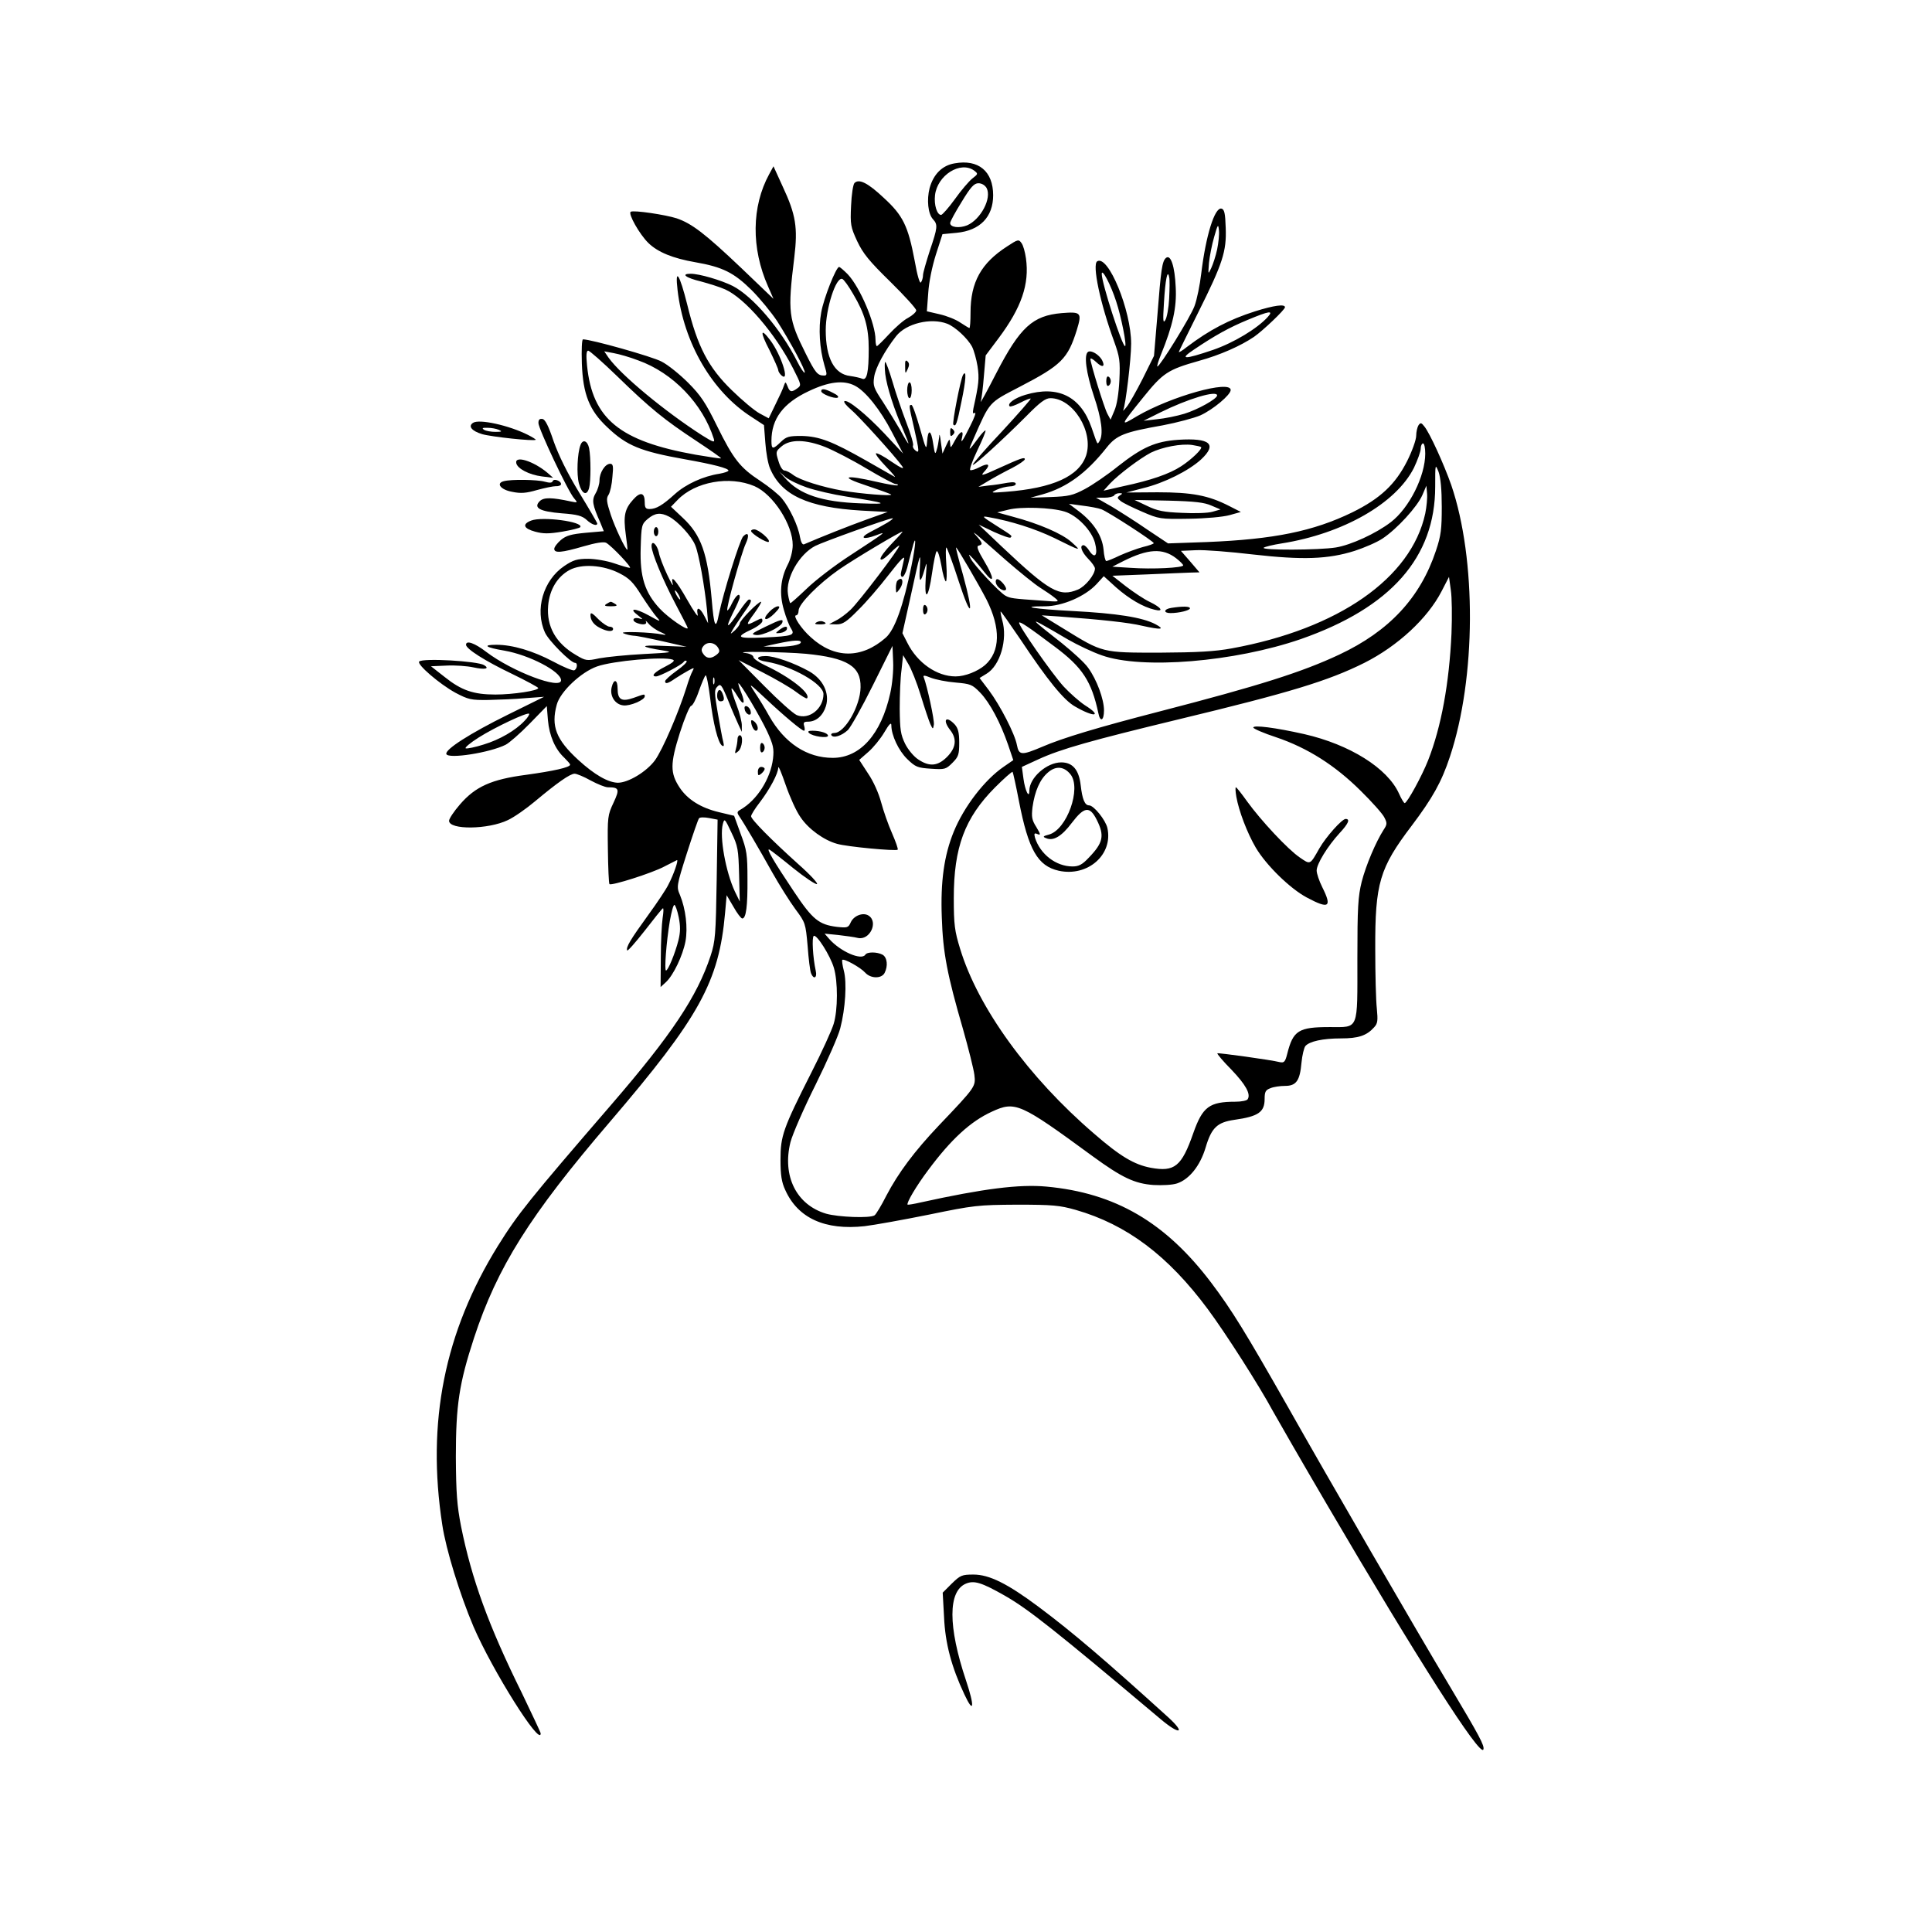 <?xml version="1.0" encoding="UTF-8" standalone="yes"?>
<svg version="1.0" xmlns="http://www.w3.org/2000/svg" width="640pt" height="640pt" viewBox="0 0 854 854" preserveAspectRatio="xMidYMid meet">
  <g transform="translate(0,854) scale(0.1,-0.1)" fill="#000000" stroke="none">
    <path d="M4220 7818 c-55 -9 -94 -48 -111 -110 -13 -51 -7 -113 15 -137 22
-24 21 -36 -14 -139 -16 -50 -30 -98 -30 -108 0 -11 -4 -25 -9 -32 -5 -8 -16
28 -28 96 -29 154 -52 200 -136 277 -71 67 -110 86 -130 66 -6 -6 -13 -51 -15
-100 -4 -84 -2 -94 27 -157 26 -55 53 -88 146 -179 63 -62 115 -119 115 -127
0 -7 -16 -22 -36 -33 -20 -10 -57 -43 -84 -72 -27 -29 -51 -53 -54 -53 -3 0
-6 13 -6 28 0 71 -68 232 -123 290 -17 17 -34 32 -38 32 -13 0 -68 -138 -79
-201 -13 -70 -7 -161 14 -233 13 -42 12 -46 -2 -46 -28 0 -38 12 -80 96 -77
154 -81 183 -51 426 16 132 7 189 -51 313 l-41 90 -19 -35 c-78 -143 -80 -327
-5 -496 l24 -55 -142 136 c-161 153 -219 197 -286 220 -50 16 -190 37 -203 29
-13 -8 39 -100 78 -138 42 -41 109 -68 207 -85 121 -21 171 -46 249 -123 39
-39 89 -101 113 -137 60 -94 128 -221 122 -228 -3 -3 -18 19 -33 49 -72 143
-196 288 -285 334 -52 26 -148 54 -186 54 -45 0 -22 -18 45 -34 37 -10 85 -25
107 -35 88 -39 222 -195 301 -350 36 -71 37 -74 19 -87 -26 -19 -34 -18 -44 9
-9 21 -9 21 -16 2 -3 -11 -20 -48 -37 -82 l-30 -62 -41 22 c-22 12 -77 58
-122 102 -104 101 -152 193 -197 378 -34 136 -55 168 -43 65 27 -234 153 -450
327 -561 l55 -36 6 -78 c3 -43 12 -94 21 -114 50 -118 167 -172 405 -186 l115
-6 -95 -34 c-75 -27 -201 -77 -275 -109 -7 -3 -14 10 -18 33 -8 49 -46 129
-80 170 -14 17 -57 52 -95 77 -90 59 -119 96 -192 244 -50 102 -72 135 -127
190 -37 37 -90 80 -118 94 -41 22 -311 98 -347 98 -5 0 -7 -46 -5 -107 5 -136
33 -207 113 -282 85 -81 146 -106 342 -141 129 -23 193 -40 193 -50 0 -4 -18
-10 -40 -14 -72 -11 -148 -46 -197 -90 -55 -50 -83 -66 -112 -66 -17 0 -21 6
-21 29 0 44 -19 49 -51 13 -38 -42 -44 -72 -33 -154 5 -37 9 -68 7 -68 -8 0
-54 97 -73 154 -19 58 -21 73 -10 89 7 11 15 47 17 79 5 48 3 58 -10 58 -22 0
-47 -39 -47 -73 0 -16 -8 -42 -17 -57 -18 -31 -15 -50 21 -131 l15 -37 -80 -7
c-64 -6 -86 -12 -110 -32 -16 -14 -29 -31 -29 -39 0 -20 33 -17 129 11 55 16
89 21 100 16 25 -14 117 -111 105 -111 -6 0 -37 9 -69 20 -32 11 -84 20 -115
20 -49 0 -66 -5 -106 -32 -93 -63 -131 -193 -85 -294 16 -36 114 -134 133
-134 13 0 9 -28 -4 -33 -7 -2 -49 15 -93 39 -89 47 -179 74 -251 74 -64 0 -48
-12 36 -26 109 -19 250 -92 250 -131 0 -43 -215 38 -330 125 -52 40 -90 53
-90 32 0 -18 83 -71 202 -128 64 -31 117 -60 117 -63 2 -12 -112 -29 -189 -29
-97 0 -150 18 -225 78 l-60 47 69 3 c38 2 92 -2 119 -8 51 -11 73 -6 47 10
-29 18 -271 32 -287 16 -12 -12 89 -99 160 -138 57 -30 69 -33 145 -32 46 1
121 4 165 8 l82 6 -160 -79 c-166 -82 -279 -154 -272 -174 8 -23 193 6 262 41
16 8 64 50 106 93 l76 78 5 -62 c6 -69 32 -129 72 -166 14 -14 26 -27 26 -31
0 -12 -72 -28 -195 -45 -153 -20 -224 -52 -292 -131 -27 -31 -48 -63 -48 -72
0 -41 173 -39 260 3 28 13 82 51 120 83 98 82 155 122 175 122 9 0 41 -13 71
-30 30 -16 64 -30 76 -30 50 0 53 -8 25 -68 -26 -55 -27 -63 -25 -206 1 -81 4
-151 7 -154 9 -8 186 48 241 77 28 14 53 27 57 29 9 4 -14 -64 -38 -109 -9
-19 -49 -79 -89 -134 -79 -109 -98 -141 -93 -156 2 -5 36 34 77 86 41 53 77
98 81 100 4 2 3 -17 -1 -43 -4 -26 -8 -105 -8 -176 l-1 -129 24 22 c33 31 74
117 86 180 11 60 1 143 -24 204 -16 37 -16 40 30 185 26 81 50 151 54 155 4 5
24 5 45 1 l37 -7 -4 -266 c-4 -244 -6 -272 -27 -336 -59 -179 -173 -350 -439
-658 -365 -423 -413 -483 -501 -624 -236 -381 -316 -779 -246 -1233 16 -108
78 -309 138 -450 83 -193 297 -534 297 -472 0 4 -38 84 -83 178 -148 299 -222
504 -269 737 -18 93 -22 146 -23 307 0 230 15 326 80 525 103 314 247 543 600
955 397 464 483 620 510 924 l7 79 30 -51 c16 -29 34 -52 39 -52 17 0 24 55
23 175 0 107 -3 128 -30 199 l-29 80 -67 16 c-80 19 -139 56 -174 109 -42 64
-42 105 1 241 21 66 44 120 50 120 6 0 22 29 34 65 13 36 26 67 30 70 4 2 13
-43 20 -100 13 -112 35 -200 53 -211 8 -5 9 0 5 17 -4 13 -14 70 -24 126 -16
93 -16 104 -2 118 14 15 19 9 48 -62 17 -43 38 -91 46 -108 l14 -30 0 27 c1
15 -10 58 -24 94 -14 37 -24 69 -21 71 2 2 13 -13 25 -33 28 -47 38 -37 17 16
-9 22 -14 40 -12 40 9 0 96 -147 127 -213 27 -59 31 -76 26 -120 -11 -90 -71
-184 -144 -226 -15 -8 -16 -13 -6 -28 22 -32 89 -146 147 -250 31 -55 77 -128
102 -162 44 -59 45 -62 54 -163 4 -57 11 -111 15 -120 11 -29 28 -21 21 10
-13 59 -18 149 -9 155 13 8 73 -87 89 -141 18 -60 18 -186 -1 -248 -8 -27 -52
-124 -99 -216 -125 -247 -136 -279 -136 -385 0 -67 5 -99 21 -133 56 -125 176
-179 351 -160 42 5 170 28 284 51 199 41 217 43 389 44 159 0 189 -3 260 -23
226 -65 408 -202 584 -439 78 -105 227 -338 289 -453 20 -36 127 -222 239
-413 397 -678 678 -1118 690 -1080 6 16 -19 62 -143 270 -157 262 -549 939
-721 1244 -187 329 -247 427 -339 549 -202 267 -424 397 -729 425 -119 11
-278 -9 -555 -70 -30 -7 -56 -11 -58 -10 -7 6 39 84 91 153 101 136 187 215
281 258 104 48 124 39 446 -197 129 -94 185 -121 269 -127 39 -2 83 0 104 7
54 18 102 78 126 158 26 88 51 112 127 123 106 15 134 34 134 92 0 32 4 40 26
48 14 6 43 10 64 10 50 0 66 23 73 103 3 32 11 65 17 73 18 21 77 34 158 34
76 0 113 12 146 49 16 17 17 30 12 83 -4 35 -7 153 -7 263 -1 291 19 358 161
545 92 122 132 193 169 305 116 348 118 873 6 1201 -32 91 -95 230 -119 259
-13 17 -17 18 -26 5 -5 -8 -10 -29 -10 -46 0 -18 -18 -68 -40 -112 -52 -103
-119 -166 -243 -227 -171 -83 -345 -119 -643 -131 l-171 -6 -90 60 c-49 34
-120 79 -158 102 l-70 40 37 0 c20 0 40 5 43 10 3 6 14 10 23 10 15 0 15 -2 2
-10 -13 -9 -12 -12 4 -25 10 -8 53 -29 95 -47 74 -32 79 -33 206 -31 75 1 151
8 180 16 l50 14 -53 27 c-90 46 -163 60 -315 60 l-138 -1 73 19 c95 23 202 77
257 127 73 68 40 96 -101 87 -101 -7 -159 -33 -266 -117 -47 -38 -113 -83
-147 -101 -53 -28 -71 -32 -150 -35 l-90 -3 54 15 c106 30 193 93 283 207 44
55 78 68 248 98 63 12 138 32 166 44 57 26 134 91 134 112 0 46 -263 -28 -413
-115 -77 -46 -78 -47 26 82 88 109 109 123 247 162 94 26 184 66 243 106 39
27 137 120 137 131 0 15 -49 8 -132 -18 -116 -37 -203 -83 -302 -158 -21 -17
-37 -26 -35 -21 2 6 41 84 86 175 108 216 125 269 121 373 -2 65 -6 82 -19 85
-30 6 -69 -120 -89 -286 -6 -51 -19 -116 -30 -145 -18 -49 -153 -267 -164
-267 -3 0 4 24 16 53 52 128 70 208 65 297 -4 93 -22 147 -43 130 -17 -15 -22
-48 -38 -254 l-15 -179 -50 -101 c-28 -55 -60 -112 -72 -126 -11 -14 -18 -19
-14 -13 10 21 35 224 35 294 0 147 -101 394 -150 364 -23 -14 13 -186 75 -355
24 -67 27 -85 23 -170 -3 -60 -11 -110 -22 -135 l-17 -40 -14 26 c-14 26 -75
223 -75 242 0 6 11 0 25 -13 28 -27 42 -22 26 9 -14 24 -47 44 -61 36 -20 -12
-9 -93 25 -195 35 -103 43 -171 25 -200 -10 -16 -7 -21 -35 60 -48 138 -148
188 -292 145 -48 -14 -82 -39 -70 -51 3 -3 24 4 47 16 23 12 44 20 46 18 2 -2
-55 -67 -126 -144 -72 -76 -130 -143 -130 -148 0 -11 131 109 235 213 62 63
86 81 108 81 100 0 192 -148 158 -253 -31 -92 -146 -145 -356 -161 -66 -5 -68
-5 -40 9 17 8 42 14 58 15 15 0 27 5 27 11 0 8 -12 9 -37 5 -21 -4 -58 -10
-83 -12 l-45 -6 45 27 c25 15 71 40 103 56 31 16 57 34 57 39 0 11 -17 5 -114
-39 -81 -37 -85 -37 -61 -11 25 28 13 35 -25 15 -17 -9 -36 -15 -41 -13 -5 2
9 41 31 87 22 46 39 86 36 88 -2 2 -17 -13 -32 -34 -45 -61 -47 -61 -21 -3 74
168 66 158 204 230 185 96 213 124 253 252 23 76 19 81 -67 74 -128 -11 -184
-62 -289 -265 -41 -80 -72 -137 -69 -126 4 11 10 61 14 112 l8 92 57 76 c101
135 137 239 121 353 -4 28 -12 58 -20 68 -12 17 -16 16 -63 -15 -115 -74 -162
-158 -162 -293 0 -37 -2 -68 -5 -68 -2 0 -20 11 -40 24 -20 14 -61 30 -92 37
l-56 13 6 80 c3 49 17 117 34 171 l29 90 63 6 c103 10 161 70 161 166 0 106
-65 160 -170 141z m86 -32 c18 -14 18 -15 -8 -35 -15 -12 -50 -53 -77 -91 -28
-39 -56 -70 -61 -70 -18 0 -32 44 -27 87 10 88 112 153 173 109z m55 -77 c24
-45 -26 -139 -86 -165 -35 -14 -75 -9 -75 10 0 7 23 49 51 94 40 66 55 82 74
82 15 0 29 -9 36 -21z m1019 -272 c-6 -28 -18 -65 -26 -82 -14 -30 -14 -29
-10 23 3 29 13 81 23 115 16 56 18 59 21 29 2 -18 -2 -56 -8 -85z m-446 -230
c22 -66 48 -197 39 -197 -13 0 -103 278 -103 319 0 28 40 -47 64 -122z m234
13 c-2 -41 -10 -84 -17 -95 -10 -16 -11 -3 -6 77 6 102 16 151 23 113 3 -11 2
-53 0 -95z m-1396 19 c51 -86 68 -147 68 -240 0 -105 -8 -142 -29 -133 -9 4
-33 9 -53 12 -70 8 -108 79 -108 203 0 95 45 236 73 226 7 -2 29 -33 49 -68z
m1832 -100 c-46 -51 -150 -114 -243 -146 -127 -43 -151 -43 -83 2 92 62 155
97 237 131 96 40 116 43 89 13z m-1417 -30 c34 -13 90 -64 110 -102 8 -16 19
-55 24 -86 8 -55 6 -76 -18 -185 -4 -21 -3 -27 6 -21 7 4 -2 -22 -20 -57 -35
-71 -45 -84 -36 -50 8 35 -10 26 -32 -15 -19 -35 -20 -36 -21 -13 -2 23 -3 22
-18 -10 l-16 -35 -7 50 c-4 36 -7 42 -8 20 -2 -16 -6 -41 -11 -55 -6 -21 -8
-17 -15 28 -9 63 -23 68 -27 10 -3 -40 -5 -36 -32 60 -16 56 -32 102 -37 102
-12 0 -12 -1 11 -100 24 -106 25 -117 5 -100 -8 7 -12 16 -9 21 3 5 -10 51
-30 102 -19 50 -47 131 -61 180 -14 48 -29 87 -32 87 -3 0 -3 -24 0 -53 7 -57
40 -159 80 -249 14 -32 24 -58 22 -58 -2 0 -18 26 -35 58 -18 31 -53 88 -77
125 -41 62 -45 72 -39 111 6 41 47 116 97 180 44 56 153 83 226 55z m-1459
-232 c147 -143 209 -193 350 -286 62 -41 111 -75 109 -77 -2 -2 -52 6 -112 16
-336 60 -456 158 -480 393 -5 48 -3 67 5 67 6 0 64 -51 128 -113z m93 70 c154
-55 285 -192 334 -346 6 -19 -1 -17 -52 15 -165 106 -358 266 -413 343 l-19
28 42 -8 c23 -4 72 -18 108 -32z m958 -112 c47 -24 113 -107 164 -206 l49 -94
-82 88 c-82 87 -166 155 -178 143 -3 -4 10 -20 29 -36 34 -28 196 -207 227
-251 11 -15 -4 -9 -47 20 -34 24 -65 40 -69 37 -3 -4 16 -29 44 -58 27 -28 45
-49 39 -46 -5 3 -63 36 -128 73 -150 85 -205 106 -284 108 -56 0 -67 -3 -91
-26 -36 -35 -42 -34 -42 4 0 98 52 167 165 220 88 42 154 50 204 24z m1601
-43 c0 -15 -86 -63 -145 -81 -33 -10 -87 -21 -120 -24 l-60 -7 72 36 c125 62
253 100 253 76z m-1732 -228 c37 -15 119 -57 182 -95 64 -38 122 -69 130 -69
7 0 11 -2 8 -5 -3 -3 -44 4 -92 15 -142 33 -169 24 -47 -16 57 -19 107 -37
110 -40 7 -8 -133 3 -214 17 -91 16 -189 47 -218 69 -14 11 -32 20 -39 20 -9
0 -20 18 -27 42 -13 41 -12 43 14 65 37 32 107 31 193 -3z m1661 0 c8 -7 -43
-56 -88 -85 -52 -34 -133 -62 -255 -88 l-88 -20 28 31 c41 43 132 111 181 137
51 25 135 41 183 34 19 -3 37 -7 39 -9z m991 -29 c0 -100 -71 -241 -152 -303
-65 -50 -176 -101 -243 -112 -74 -12 -333 -13 -319 -1 5 4 41 13 80 19 271 43
505 177 584 334 16 34 30 72 30 85 0 12 5 23 10 23 6 0 10 -20 10 -45z m73
-235 c0 -98 -3 -127 -26 -195 -69 -207 -206 -355 -428 -459 -164 -77 -353
-137 -794 -251 -271 -70 -428 -117 -518 -156 -92 -39 -103 -38 -112 8 -9 49
-74 175 -124 242 l-41 54 31 19 c60 36 94 152 69 237 -5 19 -8 36 -7 38 2 1
41 -55 88 -124 119 -179 191 -268 241 -296 86 -50 123 -44 43 6 -24 16 -66 53
-93 82 -52 57 -205 276 -197 283 5 5 41 -19 158 -107 122 -91 162 -153 192
-293 8 -42 25 -34 25 12 0 49 -32 136 -70 188 -15 22 -68 70 -115 108 -127
100 -138 110 -90 84 22 -12 74 -42 116 -67 42 -24 109 -56 150 -70 177 -63
586 -29 879 72 398 139 594 361 594 674 0 101 0 102 15 65 9 -26 14 -78 14
-154z m-2806 85 c38 -13 116 -31 174 -40 183 -29 195 -35 64 -30 -172 6 -271
39 -335 112 l-25 28 26 -23 c15 -13 58 -34 96 -47z m-232 6 c83 -36 170 -172
169 -261 0 -26 -10 -64 -23 -88 -31 -61 -37 -127 -16 -198 9 -32 23 -69 31
-81 20 -31 9 -35 -119 -41 -120 -5 -129 1 -52 37 25 12 45 28 45 36 0 14 -3
14 -30 0 -44 -23 -45 -19 -5 35 20 28 33 50 29 50 -13 0 -94 -83 -94 -96 0 -6
-10 -19 -21 -30 -22 -19 -22 -19 -11 1 6 11 27 42 46 70 37 51 43 65 27 65 -5
0 -25 -25 -45 -55 -51 -75 -63 -79 -27 -6 17 33 31 65 31 71 0 22 -17 8 -34
-26 -9 -20 -19 -34 -21 -32 -7 7 62 253 81 294 18 38 12 56 -11 33 -15 -16
-88 -250 -107 -343 -14 -73 -22 -57 -32 64 -18 204 -46 285 -129 362 l-51 48
29 30 c78 81 230 108 340 61z m2965 -121 c-62 -286 -384 -510 -855 -596 -76
-14 -152 -18 -320 -19 -254 0 -250 -1 -422 105 l-98 60 75 -5 c190 -14 310
-27 368 -41 86 -19 104 -17 59 7 -57 30 -171 48 -365 58 -172 9 -243 21 -123
21 77 0 178 44 228 98 l32 35 55 -50 c57 -50 118 -86 169 -98 43 -11 32 9 -20
34 -26 12 -73 44 -106 69 l-60 47 154 6 c85 4 171 7 192 8 l39 1 -41 48 -41
47 67 3 c37 2 150 -7 252 -19 220 -25 332 -21 449 16 43 14 99 38 124 55 63
42 152 139 175 191 l18 42 3 -34 c2 -19 -2 -59 -8 -89z m-945 35 l40 -17 -35
-10 c-19 -6 -80 -8 -135 -5 -81 3 -110 9 -155 31 l-55 26 150 -3 c117 -3 159
-8 190 -22z m-487 -16 c30 -11 232 -142 232 -150 0 -3 -22 -11 -48 -17 -26 -7
-72 -24 -101 -37 -29 -14 -56 -25 -61 -25 -4 0 -10 23 -12 51 -6 60 -43 118
-108 168 l-45 34 59 -8 c33 -4 71 -11 84 -16z m-163 -10 c55 -16 120 -83 135
-138 14 -53 1 -74 -24 -37 -9 15 -21 26 -26 26 -20 0 -9 -30 20 -60 17 -17 30
-36 30 -43 0 -27 -42 -79 -75 -93 -82 -34 -125 -10 -338 191 l-101 96 67 -32
c38 -17 71 -29 74 -25 8 8 10 6 -67 55 -60 38 -62 41 -30 35 98 -17 205 -51
290 -92 121 -60 123 -60 76 -18 -41 37 -143 81 -259 112 l-69 19 49 12 c55 14
189 10 248 -8z m-1747 -23 c39 -21 99 -86 115 -126 16 -37 42 -184 52 -285 l5
-60 -17 33 c-20 39 -37 42 -29 5 4 -16 -17 14 -46 65 -50 88 -76 117 -64 70 3
-13 -8 6 -25 42 -17 36 -34 80 -37 99 -8 35 -32 56 -32 27 0 -29 50 -150 105
-254 30 -57 55 -105 55 -108 0 -14 -87 46 -124 86 -66 71 -88 141 -84 268 3
99 4 105 31 128 32 27 57 30 95 10z m965 -26 c-17 -10 -51 -29 -75 -41 -52
-27 -34 -37 25 -15 51 20 44 15 -115 -89 -68 -44 -154 -110 -192 -147 -39 -37
-71 -66 -73 -64 -2 2 -7 20 -10 40 -11 69 49 176 121 213 33 17 324 122 341
122 6 1 -4 -8 -22 -19z m18 -94 c-29 -30 -51 -60 -49 -67 3 -8 18 2 42 25 20
21 39 36 41 34 6 -6 -180 -251 -216 -284 -19 -18 -47 -39 -64 -47 l-30 -16 33
-1 c27 0 44 11 95 63 35 34 96 105 136 157 52 67 72 87 67 68 -3 -16 -9 -39
-12 -53 -4 -15 -2 -25 5 -25 5 0 15 18 21 40 5 22 15 58 21 81 20 80 19 30 -2
-72 -36 -177 -74 -283 -114 -318 -107 -94 -227 -93 -331 2 -43 38 -81 97 -65
97 6 0 11 9 11 21 0 29 88 118 178 181 71 49 271 168 281 168 3 0 -19 -24 -48
-54z m504 -71 c61 -53 129 -108 153 -123 24 -15 53 -35 65 -45 22 -18 20 -18
-58 -12 -129 9 -139 10 -161 22 -27 15 -140 136 -154 165 -10 21 -10 21 12 -2
13 -14 35 -41 50 -60 44 -56 44 -26 0 47 -30 50 -37 69 -26 71 19 5 18 11 -8
41 -30 33 -15 22 127 -104z m-208 -92 c57 -175 70 -158 20 25 -19 67 -33 122
-31 122 5 0 101 -165 135 -231 63 -126 61 -229 -7 -289 -33 -28 -88 -50 -130
-50 -83 0 -169 60 -213 148 l-22 43 35 157 c45 206 46 208 42 134 -5 -70 3
-73 21 -9 10 38 11 35 5 -37 -7 -108 12 -93 28 21 7 49 16 92 20 96 5 5 14
-23 21 -62 6 -39 16 -71 20 -71 4 0 5 34 2 75 -3 41 -3 75 0 75 3 0 28 -66 54
-147z m961 100 c17 -13 32 -28 32 -32 0 -11 -136 -18 -234 -11 l-79 5 49 25
c108 54 173 58 232 13z m-2460 -67 c43 -22 61 -39 98 -99 26 -40 56 -83 68
-96 19 -21 15 -20 -37 9 -60 33 -91 33 -47 0 24 -19 24 -19 3 -13 -26 6 -32
-12 -7 -21 26 -10 46 -7 39 7 -4 6 2 2 12 -10 10 -12 34 -29 53 -37 25 -11 28
-15 10 -11 -53 11 -195 15 -175 6 11 -5 31 -10 45 -11 14 0 72 -12 130 -25
l105 -24 -105 4 c-106 5 -104 -4 5 -21 43 -7 30 -9 -89 -15 -77 -4 -165 -13
-197 -19 -55 -12 -60 -11 -102 14 -90 52 -132 127 -124 219 6 71 41 128 94
157 53 29 149 23 221 -14z m3678 -266 c-10 -220 -45 -412 -103 -560 -27 -69
-93 -190 -104 -190 -3 0 -15 19 -25 42 -51 113 -218 217 -419 263 -129 29
-225 41 -225 29 0 -5 46 -25 101 -43 139 -47 260 -124 373 -236 50 -49 98
-103 105 -118 13 -25 13 -31 -3 -55 -34 -53 -78 -156 -97 -230 -16 -65 -19
-112 -19 -340 0 -321 8 -302 -122 -302 -138 0 -162 -15 -188 -118 -9 -36 -14
-41 -33 -37 -39 10 -272 42 -276 39 -2 -2 25 -35 62 -72 63 -66 87 -108 72
-131 -3 -6 -28 -11 -54 -11 -115 0 -145 -22 -186 -138 -52 -149 -83 -173 -188
-154 -74 14 -136 51 -251 151 -290 249 -513 557 -592 817 -24 78 -28 106 -28
224 0 224 48 354 182 489 40 40 75 71 78 69 2 -3 15 -61 28 -129 42 -216 83
-287 176 -308 128 -28 241 71 215 189 -8 35 -60 100 -81 100 -19 0 -30 27 -37
89 -8 69 -36 101 -86 101 -64 0 -141 -68 -141 -125 0 -38 -19 0 -26 53 l-7 52
74 34 c98 45 229 82 622 177 486 117 658 169 818 249 147 74 279 196 341 316
l33 64 8 -58 c5 -31 6 -118 3 -192z m-3416 170 c6 -11 8 -20 6 -20 -3 0 -10 9
-16 20 -6 11 -8 20 -6 20 3 0 10 -9 16 -20z m540 -209 c0 -12 -53 -21 -114
-20 l-51 1 60 13 c75 16 105 17 105 6z m-366 -24 c9 -15 7 -21 -9 -33 -24 -18
-44 -15 -58 8 -8 12 -7 21 3 33 17 20 49 16 64 -8z m761 -202 c-40 -181 -133
-285 -254 -285 -114 0 -213 65 -281 185 -18 33 -47 80 -64 105 -28 43 -27 42
45 -25 84 -79 163 -145 173 -145 4 0 4 9 1 20 -5 16 -2 20 17 20 36 0 66 27
79 69 17 57 -13 119 -75 154 -67 37 -152 67 -191 67 -47 0 -45 -18 3 -25 111
-18 252 -98 252 -143 0 -65 -64 -115 -118 -93 -16 7 -80 64 -143 128 l-114
115 104 -53 c57 -29 124 -68 148 -86 25 -19 47 -32 50 -30 20 20 -75 95 -185
146 -29 14 -52 30 -52 37 0 7 -15 15 -32 17 -74 9 165 6 265 -3 182 -18 243
-55 241 -148 -1 -83 -70 -202 -116 -202 -11 0 -16 -5 -13 -10 9 -14 45 -3 73
23 12 12 62 100 110 197 l87 175 3 -70 c2 -38 -4 -101 -13 -140z m135 -9 c17
-56 36 -112 42 -126 12 -25 12 -25 16 -3 3 19 -29 168 -45 210 -4 9 5 8 32 -3
21 -8 70 -18 109 -21 66 -6 73 -8 109 -45 43 -45 89 -132 123 -230 l23 -68
-42 -29 c-85 -58 -176 -177 -221 -287 -43 -105 -59 -221 -53 -379 5 -157 24
-254 94 -495 24 -85 47 -176 50 -201 6 -52 7 -52 -157 -224 -108 -114 -179
-209 -232 -310 -22 -44 -46 -83 -52 -87 -20 -14 -161 -8 -214 7 -132 39 -195
167 -158 316 9 35 59 150 111 254 52 105 101 217 109 249 23 88 30 203 16 255
-6 23 -9 45 -7 48 8 7 80 -33 101 -56 24 -27 72 -28 86 -2 16 31 12 69 -9 81
-25 13 -68 13 -76 0 -17 -27 -111 14 -160 70 l-20 23 60 -6 c33 -4 72 -9 87
-13 53 -12 92 71 47 99 -24 15 -64 0 -78 -29 -11 -25 -15 -26 -62 -21 -79 10
-107 32 -189 155 -89 133 -127 197 -108 186 7 -4 55 -41 105 -82 51 -41 98
-72 104 -70 7 2 -30 42 -82 88 -120 108 -209 198 -209 212 0 6 17 34 39 62 44
58 81 127 81 153 1 10 15 -25 33 -77 18 -52 47 -117 66 -143 35 -52 103 -101
161 -117 44 -13 260 -33 268 -26 3 3 -9 36 -25 73 -17 38 -38 99 -48 136 -11
41 -34 93 -58 128 l-39 60 40 35 c22 19 54 58 71 87 21 36 31 46 31 31 0 -44
32 -112 70 -149 37 -36 46 -39 105 -43 61 -4 66 -3 95 26 27 27 30 37 30 89 0
46 -5 64 -20 81 -39 41 -55 20 -20 -25 31 -39 26 -79 -14 -119 -41 -41 -78
-44 -127 -11 -19 12 -45 43 -58 69 -20 41 -23 63 -24 155 0 60 3 137 8 172 l7
65 23 -39 c13 -21 38 -83 55 -139z m-1096 158 c11 -4 1 -13 -34 -31 -46 -23
-65 -43 -40 -43 16 0 114 51 122 64 4 6 10 7 13 4 4 -4 -16 -23 -44 -43 -28
-20 -51 -41 -51 -46 0 -14 12 -11 45 12 17 11 43 27 58 35 26 14 27 14 18 -3
-6 -10 -18 -43 -27 -73 -35 -111 -105 -274 -139 -321 -38 -51 -118 -99 -164
-99 -43 1 -103 35 -175 101 -98 90 -121 149 -95 244 15 57 107 144 178 169 70
25 296 45 335 30z m183 -106 c-3 -7 -5 -2 -5 12 0 14 2 19 5 13 2 -7 2 -19 0
-25z m-838 -164 c-40 -43 -111 -84 -181 -105 -37 -12 -73 -19 -79 -17 -7 2 19
24 57 48 71 45 215 113 223 105 2 -3 -6 -17 -20 -31z m2413 -237 c49 -62 -16
-244 -95 -266 -27 -7 -29 -10 -13 -16 32 -14 69 8 114 68 55 72 79 75 110 13
35 -70 29 -101 -36 -168 -28 -30 -44 -38 -71 -38 -73 0 -143 54 -166 127 -5
19 -3 22 11 16 15 -6 14 -1 -5 31 -20 31 -22 45 -17 88 10 71 33 124 69 154
35 30 71 26 99 -9z m-1465 -442 l3 -120 -22 45 c-40 86 -68 240 -53 297 7 27
9 25 38 -37 29 -60 31 -75 34 -185z m-267 -189 c8 -40 8 -65 -1 -102 -15 -59
-46 -134 -55 -134 -8 0 1 123 17 220 7 38 15 70 20 70 4 0 13 -24 19 -54z"/>
    <path d="M4001 6920 c0 -33 1 -34 11 -12 8 17 8 26 0 34 -9 9 -12 4 -11 -22z"/>
    <path d="M4257 6883 c-11 -18 -49 -214 -43 -220 11 -11 16 3 36 102 20 95 23
144 7 118z"/>
    <path d="M4010 6815 c0 -19 5 -35 10 -35 6 0 10 16 10 35 0 19 -4 35 -10 35
-5 0 -10 -16 -10 -35z"/>
    <path d="M4200 6630 c0 -19 3 -21 12 -12 9 9 9 15 0 24 -9 9 -12 7 -12 -12z"/>
    <path d="M3630 6811 c0 -12 56 -34 72 -29 8 3 0 12 -19 21 -36 19 -53 21 -53
8z"/>
    <path d="M3320 6193 c0 -12 71 -55 78 -48 9 9 -45 55 -64 55 -8 0 -14 -3 -14
-7z"/>
    <path d="M3400 5835 c-35 -37 -14 -44 23 -7 22 22 27 32 16 32 -9 0 -26 -11
-39 -25z"/>
    <path d="M3380 5768 c-58 -28 -62 -32 -38 -35 28 -4 109 34 116 55 6 18 -6 15
-78 -20z"/>
    <path d="M3444 5755 c-18 -15 -18 -15 5 -13 14 2 26 9 29 16 5 17 -10 15 -34
-3z"/>
    <path d="M5178 5853 c-34 -5 -37 -23 -4 -23 38 0 86 12 86 21 0 9 -31 10 -82
2z"/>
    <path d="M2890 6190 c0 -11 5 -20 10 -20 6 0 10 9 10 20 0 11 -4 20 -10 20 -5
0 -10 -9 -10 -20z"/>
    <path d="M3967 5973 c-4 -3 -7 -18 -7 -32 1 -25 1 -25 15 -7 23 30 15 63 -8
39z"/>
    <path d="M3609 5789 c-10 -6 -7 -9 14 -9 29 0 35 5 14 13 -8 3 -20 1 -28 -4z"/>
    <path d="M4402 5964 c4 -20 34 -41 44 -31 8 8 -24 47 -38 47 -5 0 -8 -7 -6
-16z"/>
    <path d="M4080 5845 c0 -15 4 -24 10 -20 6 3 10 12 10 20 0 8 -4 17 -10 20 -6
4 -10 -5 -10 -20z"/>
    <path d="M2680 5870 c-11 -7 -6 -10 20 -10 26 0 31 3 20 10 -8 5 -17 10 -20
10 -3 0 -12 -5 -20 -10z"/>
    <path d="M2610 5821 c0 -23 15 -43 41 -56 32 -17 59 -19 59 -5 0 6 -7 10 -16
10 -8 0 -29 14 -46 30 -31 32 -38 35 -38 21z"/>
    <path d="M5465 5018 c11 -63 48 -160 86 -225 47 -79 152 -181 225 -220 99 -53
113 -43 69 45 -14 28 -25 61 -25 74 0 29 48 107 101 165 40 43 48 63 27 63
-16 0 -86 -78 -116 -130 -42 -74 -39 -73 -87 -40 -53 36 -172 164 -232 247
-25 35 -47 63 -50 63 -3 0 -2 -19 2 -42z"/>
    <path d="M3576 5300 c15 -15 84 -25 84 -12 0 11 -33 22 -69 22 -17 0 -22 -3
-15 -10z"/>
    <path d="M2704 5503 c-10 -38 14 -77 51 -81 30 -4 95 24 95 40 0 11 0 11 -50
-7 -52 -18 -70 -8 -70 41 0 41 -17 45 -26 7z"/>
    <path d="M3401 6993 c21 -43 39 -83 39 -89 0 -6 7 -17 15 -24 38 -32 -3 94
-51 157 -43 57 -45 36 -3 -44z"/>
    <path d="M4890 6855 c0 -15 4 -24 10 -20 6 3 10 12 10 20 0 8 -4 17 -10 20 -6
4 -10 -5 -10 -20z"/>
    <path d="M2380 6670 c0 -25 132 -305 158 -333 16 -19 16 -20 -13 -14 -87 19
-121 19 -139 2 -30 -30 0 -46 97 -54 69 -5 90 -11 110 -29 22 -21 47 -29 47
-16 0 3 -36 65 -80 137 -53 87 -91 165 -113 227 -22 66 -37 96 -49 98 -13 2
-18 -3 -18 -18z"/>
    <path d="M2091 6671 c-23 -15 -6 -36 40 -50 41 -12 229 -32 237 -25 2 1 -13
11 -35 22 -84 42 -215 71 -242 53z m114 -31 c16 -7 14 -9 -15 -9 -19 0 -42 4
-50 9 -11 7 -8 10 15 9 17 0 39 -4 50 -9z"/>
    <path d="M2566 6573 c-14 -36 -18 -130 -7 -170 13 -47 35 -57 45 -20 8 29 8
136 0 176 -7 33 -28 41 -38 14z"/>
    <path d="M2282 6493 c5 -25 58 -52 114 -59 l49 -6 -25 22 c-62 52 -145 78
-138 43z"/>
    <path d="M2227 6413 c-36 -9 -14 -38 37 -47 38 -8 62 -6 110 8 33 9 71 17 84
17 12 -1 22 4 22 9 0 15 -33 26 -37 13 -3 -8 -14 -8 -36 -2 -32 9 -147 11
-180 2z"/>
    <path d="M2348 6239 c-41 -16 -34 -35 17 -49 37 -10 60 -10 121 0 41 7 77 16
79 20 15 24 -168 48 -217 29z"/>
    <path d="M3170 5465 c0 -16 6 -25 15 -25 16 0 19 9 9 34 -9 25 -24 19 -24 -9z"/>
    <path d="M3292 5404 c1 -9 9 -19 16 -22 9 -3 13 2 10 14 -1 9 -9 19 -16 22 -9
3 -13 -2 -10 -14z"/>
    <path d="M3320 5352 c0 -18 12 -42 21 -42 14 0 10 26 -6 40 -9 8 -15 8 -15 2z"/>
    <path d="M3260 5273 c0 -10 -3 -29 -7 -43 -6 -22 -5 -24 10 -11 18 14 24 71 7
71 -5 0 -10 -8 -10 -17z"/>
    <path d="M3360 5235 c0 -15 4 -24 10 -20 6 3 10 12 10 20 0 8 -4 17 -10 20 -6
4 -10 -5 -10 -20z"/>
    <path d="M3350 5129 c0 -18 2 -19 15 -9 8 7 15 16 15 21 0 5 -7 9 -15 9 -9 0
-15 -9 -15 -21z"/>
    <path d="M4207 1540 l-40 -40 6 -108 c5 -116 33 -221 90 -342 42 -90 46 -54 7
62 -80 239 -80 395 0 428 36 15 69 5 171 -53 105 -60 221 -152 688 -545 85
-72 115 -66 35 7 -278 252 -419 373 -574 489 -137 102 -217 142 -287 142 -51
0 -58 -3 -96 -40z"/>
  </g>
</svg>